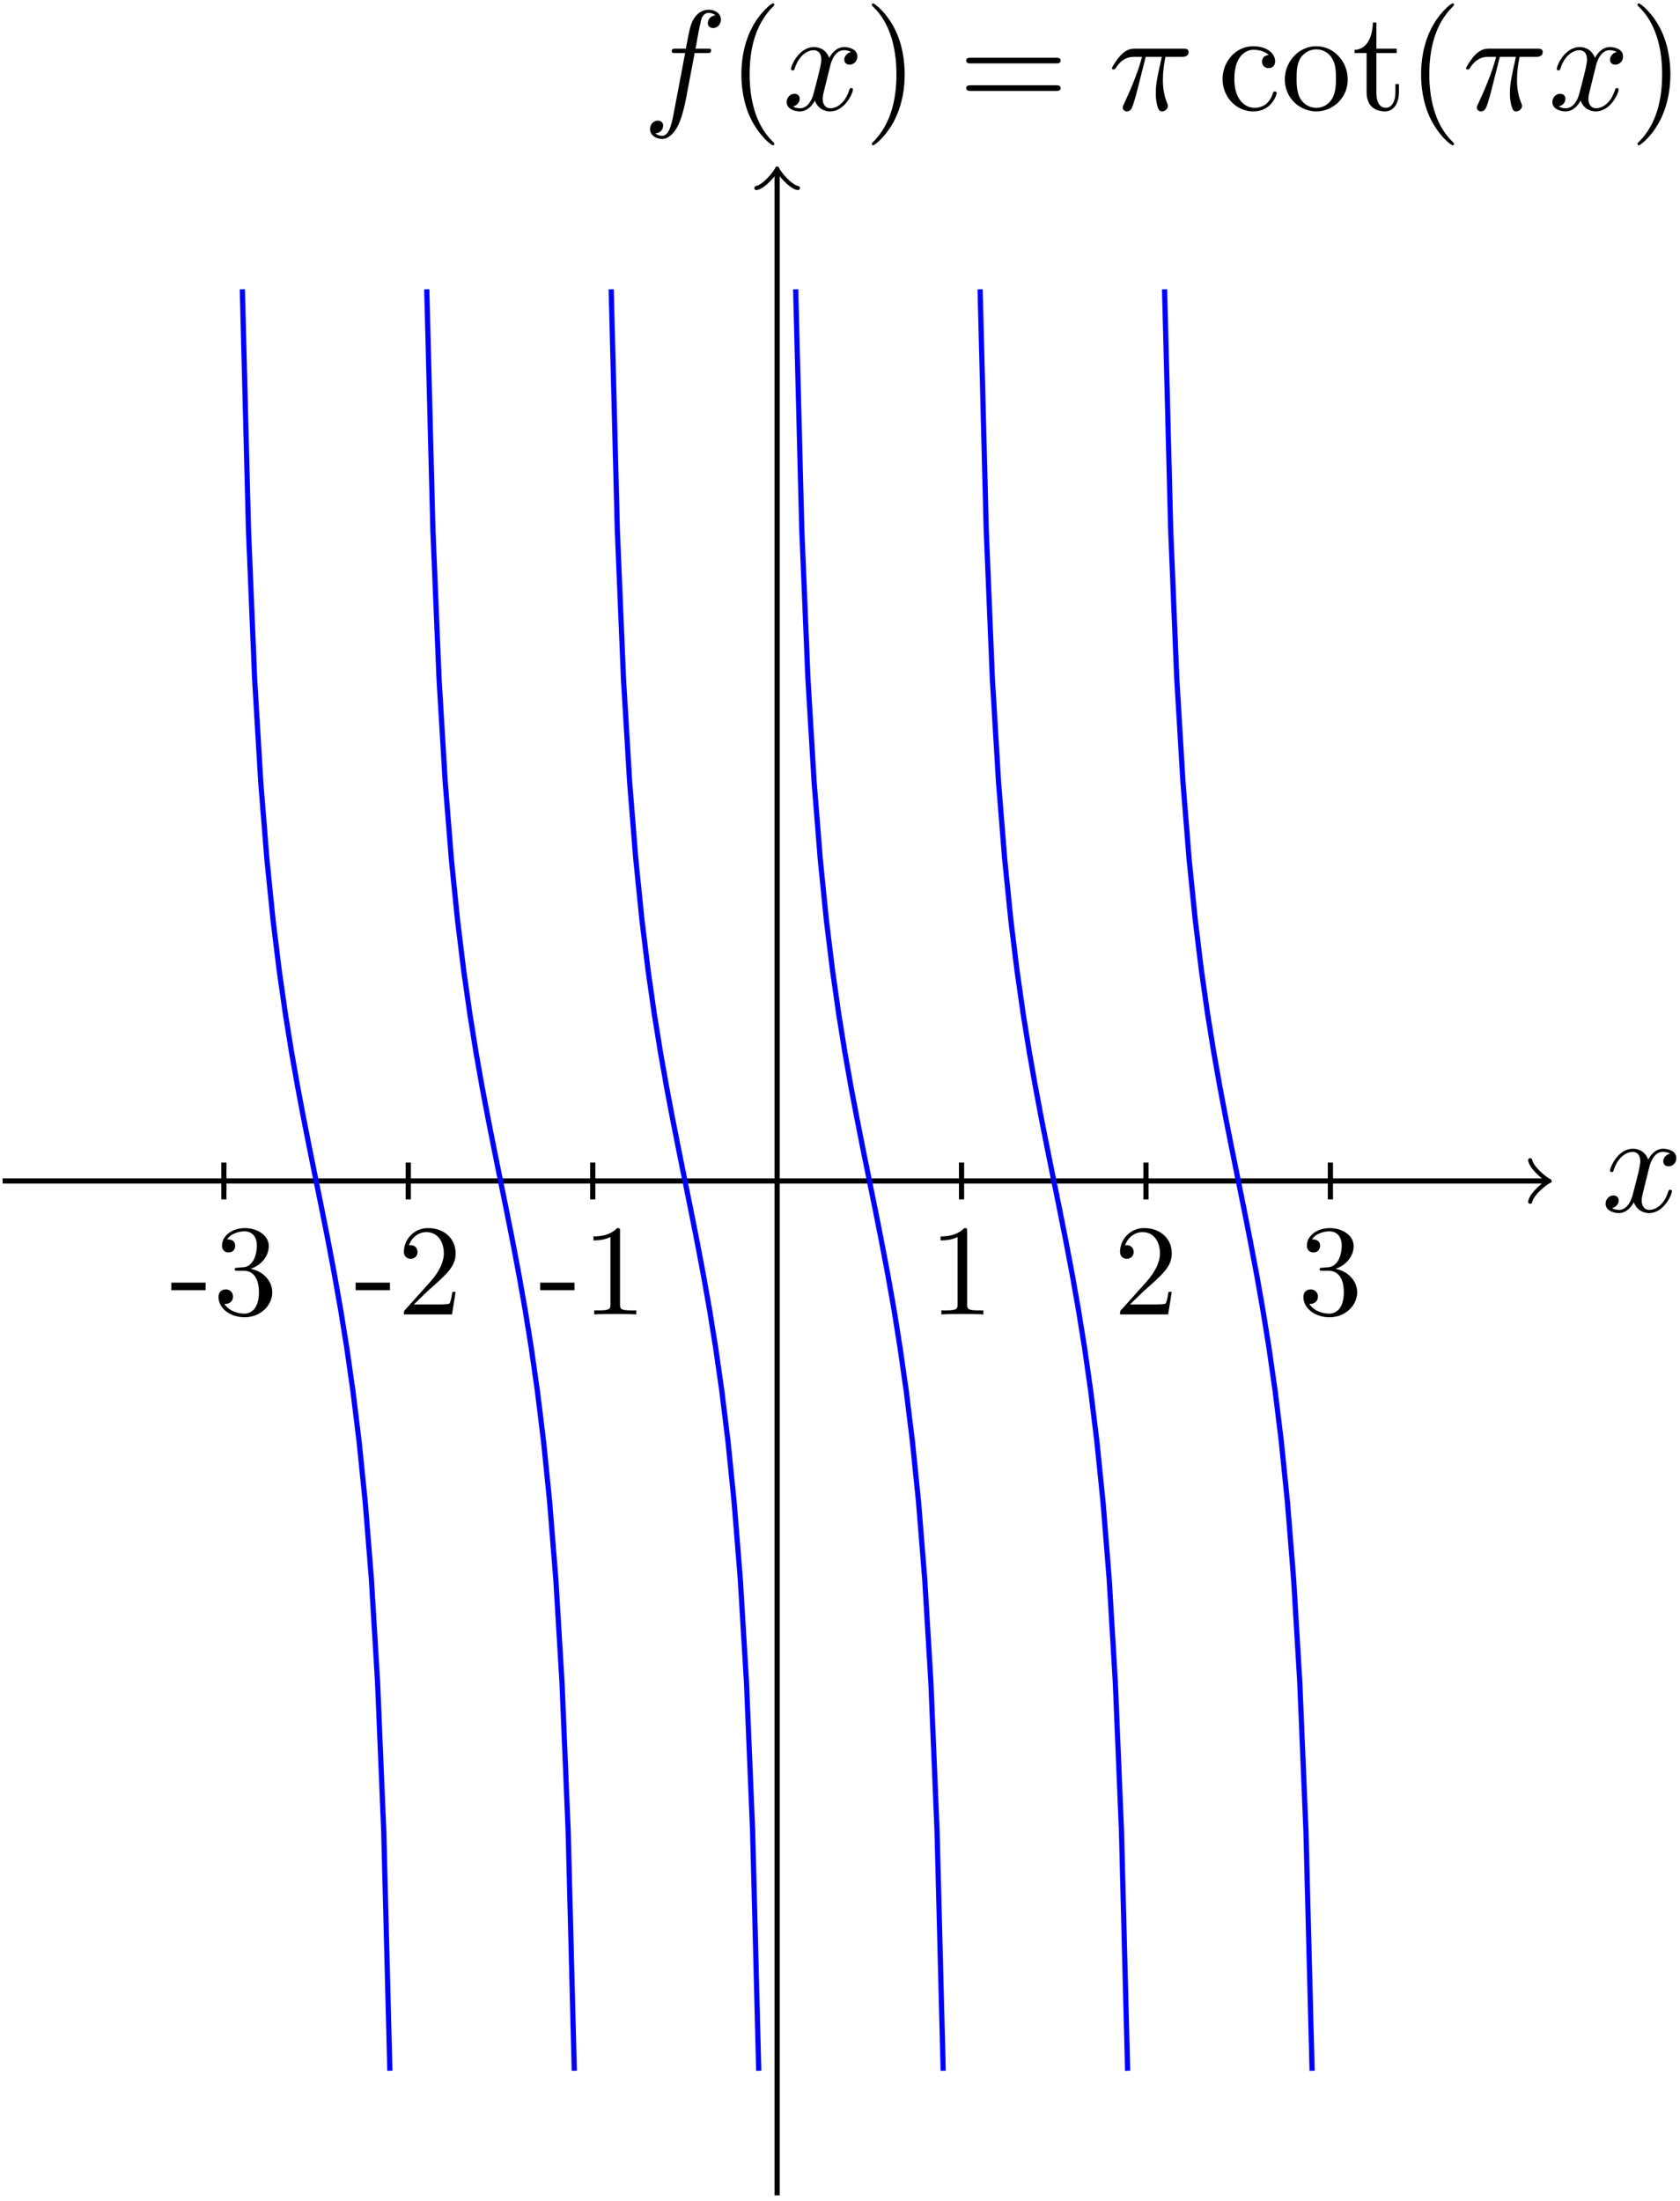 <svg xmlns="http://www.w3.org/2000/svg" xmlns:xlink="http://www.w3.org/1999/xlink" width="216" height="283" viewBox="1872.023 1486.596 129.116 169.166"><defs><path id="g0-25" d="M2.89-4.07h1.234c-.36 1.615-.459 2.085-.459 2.815 0 .164 0 .459.088.83.109.48.229.545.392.545.219 0 .448-.196.448-.415 0-.065 0-.087-.066-.24-.316-.785-.316-1.494-.316-1.8 0-.578.076-1.167.196-1.734h1.244c.142 0 .534 0 .534-.371 0-.262-.229-.262-.436-.262H2.095c-.24 0-.655 0-1.135.513-.382.425-.665.927-.665.982 0 .01 0 .109.13.109.088 0 .11-.044.175-.131.535-.84 1.167-.84 1.385-.84h.622C2.258-2.75 1.67-1.43 1.211-.436c-.087.163-.087.185-.087.261 0 .208.174.295.316.295.327 0 .415-.305.545-.71.153-.5.153-.523.295-1.068z"/><path id="g0-102" d="M4.004-4.364h.938c.218 0 .327 0 .327-.218 0-.12-.109-.12-.294-.12h-.906l.23-1.243c.043-.23.196-1.004.261-1.135.098-.207.284-.37.513-.37.043 0 .327 0 .534.195a.604.604 0 0 0-.589.59c0 .25.197.381.404.381.283 0 .6-.24.6-.654 0-.502-.502-.753-.95-.753-.37 0-1.057.196-1.385 1.276-.065.23-.098.339-.36 1.713h-.752c-.208 0-.328 0-.328.207 0 .131.098.131.306.131h.72l-.818 4.31c-.197 1.058-.382 2.05-.95 2.05-.043 0-.316 0-.523-.196a.59.59 0 0 0 .6-.59c0-.25-.197-.38-.404-.38-.283 0-.6.24-.6.654 0 .49.48.752.927.752.6 0 1.037-.643 1.233-1.058.35-.687.6-2.007.611-2.083z"/><path id="g0-120" d="M3.644-3.295c.065-.283.316-1.287 1.08-1.287.054 0 .316 0 .545.142-.305.055-.524.327-.524.59 0 .174.12.38.415.38.24 0 .59-.195.59-.632 0-.567-.645-.72-1.015-.72-.633 0-1.015.578-1.146.83-.273-.72-.862-.83-1.178-.83-1.135 0-1.756 1.407-1.756 1.68 0 .11.109.11.13.11.088 0 .12-.023.142-.12.371-1.157 1.091-1.43 1.462-1.43.207 0 .59.098.59.731 0 .338-.186 1.07-.59 2.596C2.215-.578 1.833-.12 1.353-.12c-.066 0-.317 0-.546-.142.273-.054.513-.283.513-.589 0-.294-.24-.382-.404-.382-.327 0-.6.284-.6.633 0 .502.546.72 1.026.72.72 0 1.113-.764 1.145-.83.131.405.524.83 1.178.83 1.124 0 1.746-1.407 1.746-1.68 0-.11-.098-.11-.131-.11-.098 0-.12.045-.142.12-.36 1.168-1.102 1.43-1.45 1.43-.426 0-.6-.35-.6-.72 0-.24.065-.48.185-.96z"/><path id="g1-40" d="M3.61 2.618c0-.033 0-.054-.185-.24-1.363-1.374-1.712-3.436-1.712-5.105 0-1.898.414-3.797 1.756-5.16.142-.131.142-.153.142-.186 0-.076-.044-.109-.11-.109-.108 0-1.09.742-1.734 2.127-.556 1.2-.687 2.411-.687 3.328 0 .85.12 2.17.72 3.403.655 1.342 1.593 2.051 1.702 2.051.065 0 .109-.032.109-.109"/><path id="g1-41" d="M3.153-2.727c0-.851-.12-2.171-.72-3.404C1.778-7.473.84-8.18.73-8.18c-.066 0-.11.043-.11.108 0 .033 0 .055.208.251C1.9-6.742 2.52-5.007 2.52-2.727c0 1.865-.404 3.785-1.756 5.16-.142.13-.142.152-.142.185 0 .066.043.11.109.11.109 0 1.09-.743 1.734-2.128.557-1.2.688-2.41.688-3.327"/><path id="g1-45" d="M3.01-2.04v-.633H.12v.633z"/><path id="g1-49" d="M3.207-6.982c0-.262 0-.283-.25-.283-.677.698-1.637.698-1.986.698v.338c.218 0 .862 0 1.429-.284v5.651c0 .393-.033.524-1.015.524h-.349V0c.382-.033 1.331-.033 1.768-.033s1.385 0 1.767.033v-.338h-.35c-.981 0-1.014-.12-1.014-.524z"/><path id="g1-50" d="m1.385-.84 1.157-1.124c1.702-1.505 2.356-2.094 2.356-3.185 0-1.244-.982-2.116-2.313-2.116a2.016 2.016 0 0 0-2.04 1.974c0 .611.546.611.579.611.185 0 .567-.13.567-.578a.55.55 0 0 0-.578-.567c-.088 0-.11 0-.142.01.25-.709.84-1.112 1.473-1.112.992 0 1.461.883 1.461 1.778 0 .873-.545 1.734-1.145 2.41L.665-.403c-.12.12-.12.142-.12.404h4.048l.305-1.898h-.273c-.054.327-.13.807-.24.97C4.31-.84 3.59-.84 3.35-.84z"/><path id="g1-51" d="M3.164-3.84c.894-.295 1.527-1.058 1.527-1.92 0-.895-.96-1.505-2.007-1.505-1.102 0-1.931.654-1.931 1.483 0 .36.24.567.556.567.338 0 .556-.24.556-.556 0-.545-.512-.545-.676-.545.338-.535 1.058-.677 1.451-.677.447 0 1.047.24 1.047 1.222 0 .131-.022.764-.305 1.244-.327.523-.698.556-.971.567-.087.01-.35.033-.426.033-.087.01-.163.022-.163.13 0 .12.076.12.262.12h.48c.894 0 1.298.742 1.298 1.812 0 1.483-.753 1.8-1.233 1.8-.469 0-1.287-.186-1.669-.83.382.055.72-.185.72-.6 0-.392-.295-.61-.61-.61-.263 0-.612.152-.612.632C.458-.48 1.473.24 2.662.24c1.33 0 2.323-.993 2.323-2.105 0-.895-.687-1.746-1.821-1.975"/><path id="g1-61" d="M7.495-3.567c.163 0 .37 0 .37-.218s-.207-.219-.36-.219H.971c-.153 0-.36 0-.36.219s.207.218.37.218zm.01 2.116c.153 0 .36 0 .36-.218s-.207-.218-.37-.218H.982c-.164 0-.371 0-.371.218s.207.218.36.218z"/><path id="g1-99" d="M1.276-2.378c0-1.778.895-2.237 1.473-2.237.098 0 .786.011 1.167.404-.447.033-.512.36-.512.502a.48.48 0 0 0 .501.502c.284 0 .502-.186.502-.513 0-.742-.829-1.167-1.669-1.167-1.363 0-2.367 1.178-2.367 2.53C.37-.96 1.45.12 2.716.12c1.462 0 1.811-1.31 1.811-1.418s-.109-.11-.142-.11c-.098 0-.12.044-.141.11C3.927-.284 3.218-.153 2.814-.153c-.578 0-1.538-.469-1.538-2.225"/><path id="g1-111" d="M5.138-2.335c0-1.396-1.09-2.552-2.41-2.552-1.364 0-2.423 1.189-2.423 2.552A2.435 2.435 0 0 0 2.716.12a2.43 2.43 0 0 0 2.422-2.455M2.728-.153c-.47 0-.95-.229-1.244-.73-.273-.48-.273-1.146-.273-1.539 0-.425 0-1.014.262-1.494a1.46 1.46 0 0 1 1.243-.731c.48 0 .95.24 1.233.709s.284 1.102.284 1.516c0 .393 0 .982-.24 1.462-.24.49-.72.807-1.266.807"/><path id="g1-116" d="M1.887-4.364h1.56v-.338h-1.56v-2.007h-.272c-.011.894-.339 2.062-1.408 2.105v.24h.928v3.011C1.135-.01 2.149.12 2.542.12c.774 0 1.08-.775 1.08-1.473v-.622h-.273v.6c0 .808-.327 1.222-.73 1.222-.732 0-.732-.992-.732-1.178z"/><use xlink:href="#g1-45" id="g2-45" transform="scale(.913)"/><use xlink:href="#g1-49" id="g2-49" transform="scale(.913)"/><use xlink:href="#g1-50" id="g2-50" transform="scale(.913)"/><use xlink:href="#g1-51" id="g2-51" transform="scale(.913)"/></defs><g id="page1"><path fill="none" stroke="#000" stroke-width=".399" d="M1872.223 1577.352h118.597"/><path fill="none" stroke="#000" stroke-linecap="round" stroke-linejoin="round" stroke-width=".319" d="M1989.625 1575.758c.098.597 1.195 1.492 1.492 1.594-.297.097-1.394.996-1.492 1.593"/><use xlink:href="#g0-120" x="1931.746" y="1577.346" transform="translate(63.36 2.35)"/><path fill="none" stroke="#000" stroke-miterlimit="10" stroke-width=".399" d="M1931.75 1655.305v-155.45"/><path fill="none" stroke="#000" stroke-linecap="round" stroke-linejoin="round" stroke-miterlimit="10" stroke-width=".319" d="M1930.156 1501.046c.598-.101 1.492-1.195 1.594-1.496.102.3.996 1.395 1.594 1.496"/><g transform="translate(-10.34 -82.31)"><use xlink:href="#g0-102" x="1931.746" y="1577.346"/><use xlink:href="#g1-40" x="1938.262" y="1577.346"/><use xlink:href="#g0-120" x="1942.504" y="1577.346"/><use xlink:href="#g1-41" x="1948.739" y="1577.346"/><use xlink:href="#g1-61" x="1956.012" y="1577.346"/><use xlink:href="#g0-25" x="1967.527" y="1577.346"/><use xlink:href="#g1-99" x="1975.955" y="1577.346"/><use xlink:href="#g1-111" x="1980.803" y="1577.346"/><use xlink:href="#g1-116" x="1986.258" y="1577.346"/><use xlink:href="#g1-40" x="1990.5" y="1577.346"/><use xlink:href="#g0-25" x="1994.743" y="1577.346"/><use xlink:href="#g0-120" x="2001.353" y="1577.346"/><use xlink:href="#g1-41" x="2007.587" y="1577.346"/></g><path fill="none" stroke="#00f" stroke-miterlimit="10" stroke-width=".399" d="m1890.648 1508.828.473 18.516.473 11.441.469 7.914.472 5.922.473 4.68.473 3.867.472 3.324.473 2.942.472 2.68.473 2.5.473 2.39.472 2.34.473 2.34.473 2.39.469 2.5.472 2.676.473 2.941.472 3.317.473 3.87.473 4.673.472 5.91.473 7.906.473 11.414.472 18.446m2.836-136.899.473 18.516.473 11.441.472 7.914.473 5.922.473 4.68.472 3.867.473 3.324.469 2.942.472 2.68.473 2.5.473 2.39.472 2.34.473 2.34.473 2.39.472 2.5.473 2.676.473 2.941.472 3.317.473 3.87.469 4.673.472 5.91.473 7.906.473 11.414.472 18.446m2.836-136.899.473 18.516.473 11.441.472 7.914.473 5.922.473 4.68.472 3.867.473 3.324.472 2.942.473 2.68.473 2.5.472 2.39.47 2.34.472 2.34.472 2.39.473 2.5.473 2.676.472 2.941.473 3.317.473 3.87.472 4.673.473 5.91.473 7.906.472 11.414.47 18.446m2.839-136.899.473 18.516.472 11.441.473 7.914.473 5.922.468 4.68.473 3.867.473 3.324.472 2.942.473 2.68.473 2.5.472 2.39.473 2.34.473 2.34.472 2.39.473 2.5.473 2.676.468 2.941.473 3.317.473 3.87.472 4.673.473 5.91.473 7.906.472 11.414.473 18.446m2.836-136.899.473 18.516.472 11.441.473 7.914.473 5.922.472 4.68.473 3.867.472 3.324.473 2.942.473 2.68.469 2.5.472 2.39.473 2.34.473 2.34.472 2.39.473 2.5.472 2.676.473 2.941.473 3.317.472 3.87.473 4.673.473 5.91.469 7.906.472 11.414.473 18.446m2.84-136.899.472 18.516.469 11.441.473 7.914.472 5.922.473 4.68.473 3.867.472 3.324.473 2.942.473 2.68.472 2.5.473 2.39.473 2.34.472 2.34.469 2.39.473 2.5.472 2.676.473 2.941.473 3.317.472 3.87.473 4.673.473 5.91.472 7.906.473 11.414.473 18.446"/><path fill="none" stroke="#000" stroke-miterlimit="10" stroke-width=".399" d="M1889.23 1575.934v2.832"/><g transform="translate(-46.67 10.26)"><use xlink:href="#g2-45" x="1931.746" y="1577.346"/><use xlink:href="#g2-51" x="1935.067" y="1577.346"/></g><path fill="none" stroke="#000" stroke-miterlimit="10" stroke-width=".399" d="M1903.402 1575.934v2.832"/><g transform="translate(-32.5 10.26)"><use xlink:href="#g2-45" x="1931.746" y="1577.346"/><use xlink:href="#g2-50" x="1935.067" y="1577.346"/></g><path fill="none" stroke="#000" stroke-miterlimit="10" stroke-width=".399" d="M1917.578 1575.934v2.832"/><g transform="translate(-18.32 10.26)"><use xlink:href="#g2-45" x="1931.746" y="1577.346"/><use xlink:href="#g2-49" x="1935.067" y="1577.346"/></g><path fill="none" stroke="#000" stroke-miterlimit="10" stroke-width=".399" d="M1945.922 1575.934v2.832"/><use xlink:href="#g2-49" x="1931.746" y="1577.346" transform="translate(11.68 10.26)"/><path fill="none" stroke="#000" stroke-miterlimit="10" stroke-width=".399" d="M1960.098 1575.934v2.832"/><use xlink:href="#g2-50" x="1931.746" y="1577.346" transform="translate(25.86 10.26)"/><path fill="none" stroke="#000" stroke-miterlimit="10" stroke-width=".399" d="M1974.27 1575.934v2.832"/><use xlink:href="#g2-51" x="1931.746" y="1577.346" transform="translate(40.03 10.26)"/></g><script type="text/ecmascript">if(window.parent.postMessage)window.parent.postMessage(&quot;106.125|162|212.25|&quot;+window.location,&quot;*&quot;);</script></svg>